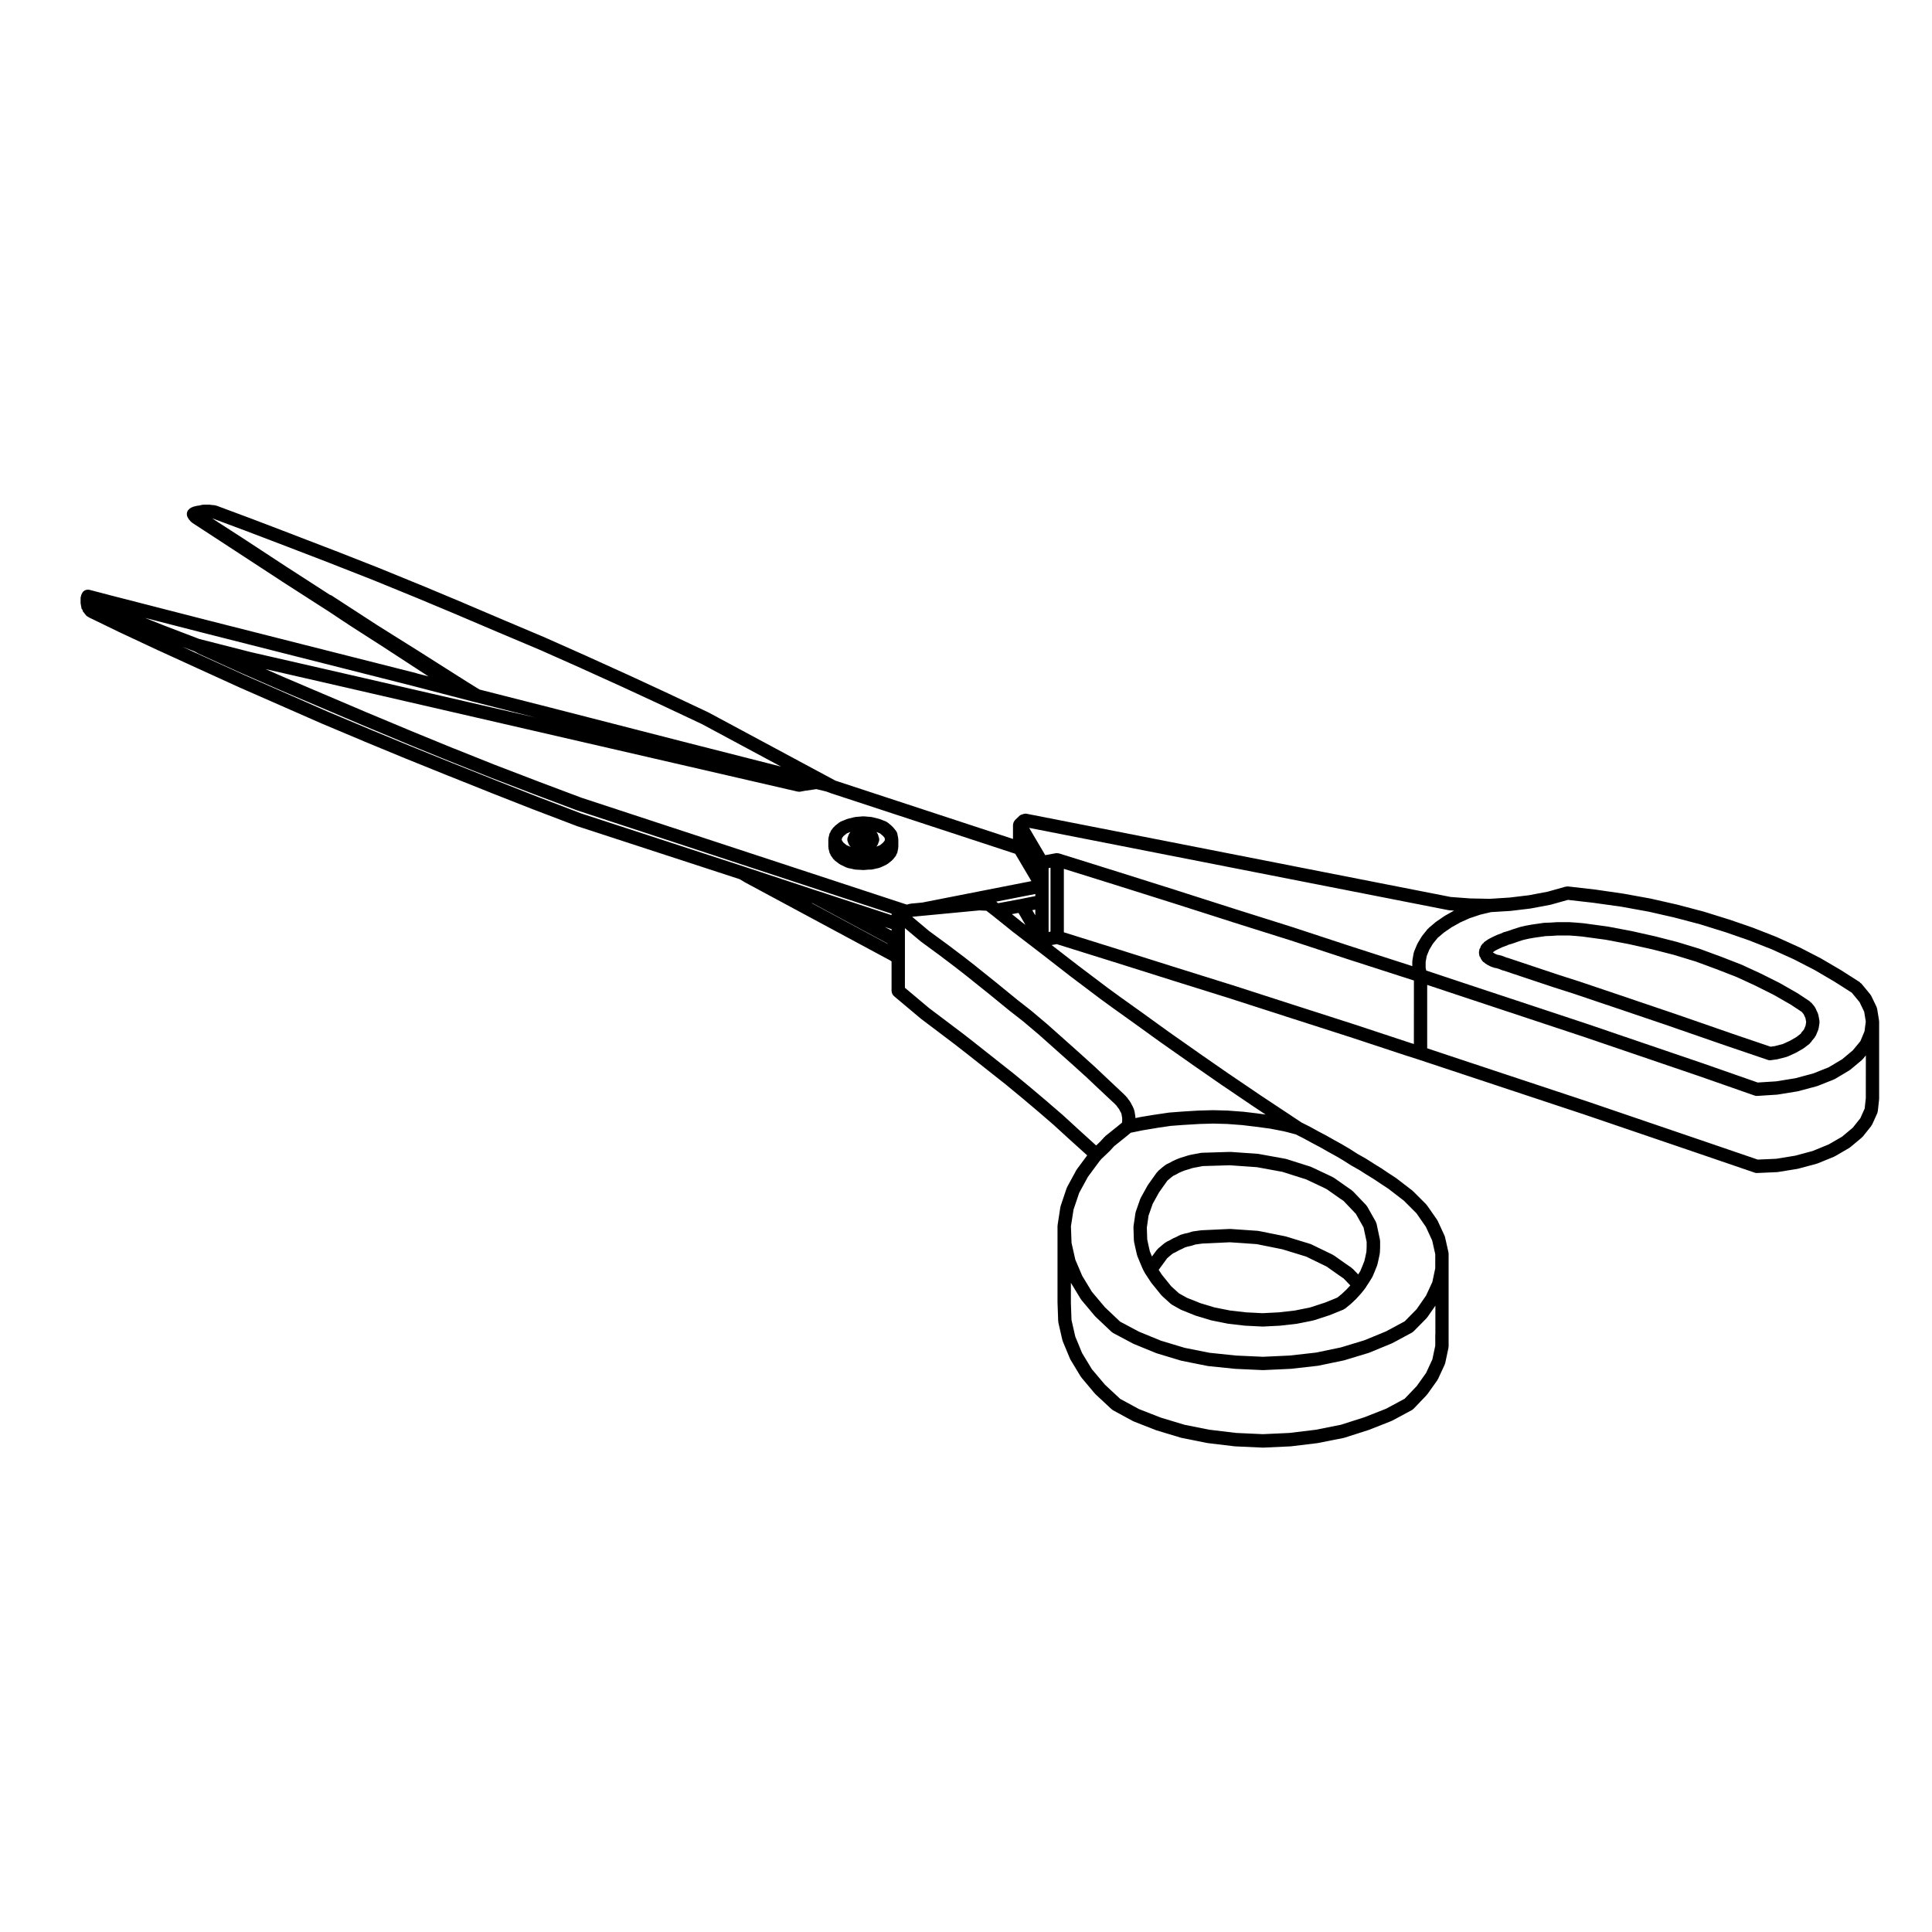 <?xml version="1.0" encoding="UTF-8"?>
<!-- Uploaded to: SVG Repo, www.svgrepo.com, Generator: SVG Repo Mixer Tools -->
<svg fill="#000000" width="800px" height="800px" version="1.1" viewBox="144 144 512 512" xmlns="http://www.w3.org/2000/svg">
 <g>
  <path d="m254.44 322.42-30.207-7.648-24.59-6.238h-0.004l-26.051-6.688s-0.004-0.004-0.012-0.004l-5.84-1.527c-0.105-0.031-0.207-0.012-0.312-0.02-0.121-0.012-0.238-0.035-0.352-0.02-0.09 0.012-0.168 0.051-0.25 0.07-0.137 0.039-0.273 0.07-0.395 0.137-0.07 0.039-0.121 0.105-0.188 0.152-0.117 0.086-0.23 0.168-0.324 0.281-0.059 0.082-0.09 0.176-0.141 0.27-0.055 0.105-0.125 0.191-0.168 0.309l-0.059 0.195c-0.012 0.02-0.016 0.039-0.02 0.059-0.039 0.098-0.055 0.195-0.082 0.297-0.004 0.02-0.012 0.035-0.016 0.055-0.016 0.074-0.051 0.141-0.059 0.211v0.105c0 0.023-0.012 0.039-0.012 0.066v1.367c0 0.156 0.051 0.297 0.09 0.441 0.004 0.066-0.016 0.133 0 0.195 0.004 0.039 0.047 0.055 0.055 0.09 0 0.066-0.016 0.125-0.004 0.188 0.004 0.047 0.051 0.07 0.066 0.105 0 0.082-0.02 0.156-0.004 0.238 0.039 0.23 0.211 0.383 0.328 0.57 0.02 0.102 0.02 0.203 0.055 0.297 0.082 0.191 0.242 0.309 0.371 0.453 0.074 0.121 0.133 0.25 0.23 0.352 0.02 0.02 0.051 0.012 0.07 0.031 0.039 0.066 0.059 0.137 0.105 0.195 0.188 0.227 0.418 0.383 0.676 0.492 0.031 0.02 0.051 0.051 0.082 0.07 0.016 0.012 0.031 0.004 0.047 0.016 0.023 0.016 0.047 0.039 0.074 0.055l7.699 3.734c0.012 0.004 0.02 0.02 0.035 0.023l10.656 4.988c0.012 0.004 0.02 0 0.023 0.004l10.641 4.867h0.004l10.828 4.934h0.012c0 0.004 0.004 0.012 0.012 0.012l10.871 4.769h0.004l10.941 4.812c0.004 0 0.012 0 0.016 0.004 0.004 0 0.004 0.004 0.012 0.004l11.039 4.641c0.004 0.004 0.012 0.012 0.02 0.016l11.113 4.594c0.012 0.004 0.02 0 0.023 0.004l11.203 4.527h0.012l11.203 4.473c0.012 0.004 0.016 0.012 0.023 0.016l11.395 4.481c0.012 0.004 0.02 0 0.031 0.004l11.438 4.363c0.016 0.004 0.031 0.004 0.047 0.012 0.016 0.004 0.02 0.016 0.035 0.02l43.074 14.051 1.465 0.867c0.012 0.004 0.02 0 0.031 0.012 0.012 0.004 0.016 0.016 0.023 0.02l38.441 20.672 0.301 0.25v7.805c0 0.039 0.02 0.07 0.02 0.105 0 0.047 0.016 0.074 0.02 0.117 0.055 0.434 0.25 0.812 0.562 1.09 0.012 0.012 0.004 0.031 0.02 0.039l7.082 5.945c0.012 0.012 0.031 0.004 0.047 0.02 0.012 0.012 0.012 0.031 0.023 0.039l4.648 3.512 4.621 3.492c0.004 0 0 0.004 0.004 0.012l2.832 2.207h0.004l10.496 8.297v0.004l4.301 3.551 4.281 3.613c0.004 0.004 0.004 0.012 0.012 0.012l4.152 3.582v0.012l4.086 3.738s0.004 0 0.012 0.004v0.004l4.086 3.688 0.535 0.484-2.762 3.727c-0.016 0.02 0 0.047-0.02 0.066-0.031 0.055-0.086 0.086-0.109 0.141l-2.434 4.481c-0.031 0.055-0.031 0.105-0.051 0.16-0.02 0.047-0.059 0.074-0.07 0.121l-1.582 4.707c-0.02 0.051-0.012 0.102-0.02 0.141-0.016 0.051-0.051 0.09-0.055 0.141l-0.734 4.762c-0.004 0.051 0.012 0.09 0.004 0.137 0 0.051-0.031 0.09-0.031 0.137v20.398c0 0.016 0.012 0.023 0.012 0.039 0 0.012-0.004 0.02-0.004 0.031l0.172 4.75c0 0.031 0.031 0.051 0.035 0.082 0.004 0.09-0.016 0.168 0.004 0.258l1.074 4.707c0.012 0.035 0.051 0.051 0.059 0.086 0.016 0.066 0.012 0.125 0.035 0.191l1.93 4.656c0.016 0.031 0.047 0.047 0.066 0.074 0.023 0.055 0.023 0.109 0.059 0.16l2.715 4.488c0.035 0.055 0.098 0.074 0.125 0.121 0.02 0.023 0.012 0.066 0.031 0.098l3.57 4.254c0.035 0.039 0.086 0.055 0.117 0.09 0.02 0.02 0.012 0.051 0.031 0.07l4.309 4.016c0.031 0.023 0.066 0.012 0.09 0.035 0.09 0.082 0.168 0.172 0.277 0.23l5.324 2.891c0.031 0.016 0.07 0.012 0.102 0.023 0.039 0.016 0.059 0.051 0.102 0.066l5.953 2.332c0.035 0.012 0.066 0.012 0.102 0.02 0.012 0 0.023 0.016 0.039 0.02l6.402 1.93c0.035 0.012 0.07 0.004 0.102 0.016 0.023 0.004 0.039 0.02 0.066 0.023l6.801 1.359c0.035 0.004 0.07 0.004 0.105 0.012 0.012 0 0.02 0.012 0.031 0.012l7.144 0.855c0.035 0.004 0.07 0.004 0.105 0.004 0.004 0 0.012 0.004 0.02 0.004l7.25 0.332h0.082 0.012 0.082l7.199-0.332c0.004 0 0.016-0.004 0.02-0.004 0.035 0 0.07 0 0.105-0.004l7.082-0.855c0.016 0 0.023-0.012 0.035-0.012 0.035-0.004 0.07-0.004 0.105-0.012l6.801-1.359c0.031-0.004 0.051-0.023 0.082-0.035 0.039-0.004 0.074-0.004 0.109-0.016l6.402-2.047c0.02-0.004 0.031-0.02 0.051-0.031 0.02-0.004 0.047 0 0.066-0.012l5.894-2.324c0.035-0.012 0.051-0.039 0.086-0.051 0.035-0.02 0.074-0.012 0.105-0.031l5.266-2.832c0.152-0.086 0.266-0.203 0.383-0.316 0.016-0.016 0.047-0.012 0.055-0.023l3.465-3.633c0.02-0.02 0.012-0.055 0.031-0.074 0.039-0.047 0.098-0.066 0.125-0.109l2.664-3.738c0.031-0.039 0.004-0.098 0.031-0.137 0.039-0.059 0.105-0.086 0.133-0.145l1.809-3.906c0.047-0.098 0.047-0.195 0.07-0.297 0.012-0.035 0.051-0.051 0.055-0.09l0.855-4.016c0.012-0.059-0.012-0.117 0-0.176 0.012-0.066 0.039-0.117 0.039-0.188v-24.605c0-0.07-0.035-0.125-0.039-0.195-0.012-0.066 0.012-0.121-0.012-0.188l-0.906-4.027c-0.012-0.066-0.055-0.105-0.074-0.168-0.02-0.059-0.016-0.117-0.047-0.176l-1.809-3.914c-0.031-0.074-0.09-0.117-0.133-0.188-0.016-0.02 0-0.055-0.016-0.082l-2.676-3.848c-0.031-0.051-0.102-0.047-0.133-0.09-0.039-0.051-0.023-0.109-0.066-0.156l-3.512-3.512c-0.031-0.031-0.082-0.02-0.105-0.047-0.035-0.031-0.031-0.086-0.066-0.109l-4.254-3.273c-0.016-0.012-0.035 0-0.047-0.012-0.031-0.02-0.039-0.051-0.07-0.07l-1.926-1.258c-0.004-0.004-0.016-0.004-0.023-0.012l-1.883-1.27c-0.012-0.012-0.023-0.012-0.035-0.016-0.012-0.004-0.02-0.02-0.031-0.023l-2-1.23c-0.004 0-0.004-0.012-0.004-0.012l-2.047-1.301c-0.016-0.012-0.039-0.012-0.055-0.02-0.016-0.012-0.02-0.02-0.035-0.031l-2.035-1.145h-0.004l-1.953-1.25c-0.004-0.004-0.016-0.004-0.02-0.012-0.012-0.004-0.016-0.016-0.023-0.02l-2.098-1.238c-0.004-0.004-0.016-0.004-0.02-0.012-0.012-0.004-0.016-0.016-0.023-0.02l-2.137-1.18-2.098-1.188c-0.012-0.004-0.02-0.004-0.031-0.012-0.012-0.004-0.02-0.016-0.031-0.02l-2.098-1.102c-0.012-0.004-0.016-0.016-0.023-0.02l-2.156-1.18c-0.016-0.004-0.023-0.004-0.035-0.012-0.012-0.004-0.016-0.016-0.023-0.02l-2.176-1.098-2.449-1.621c-0.004-0.004-0.004-0.012-0.012-0.016l-8.379-5.551-8.266-5.606c-0.004-0.004-0.012 0-0.016-0.004l-8.121-5.633s0-0.012-0.004-0.012l-8.137-5.715s0-0.004-0.004-0.004l-7.93-5.727h-0.012l-4.594-3.285-3.324-2.418-7.785-5.875-7.184-5.551 1.352-0.246 15.168 4.742h0.004l15.645 4.934 15.559 4.863s0.012 0.012 0.016 0.012l15.469 4.988h0.004l15.527 4.988c0.012 0.004 0.023 0 0.035 0.004l15.426 5.094c0.012 0.004 0.02 0 0.031 0.004l2.988 0.957c0.012 0 0.012 0 0.02 0.004l12.43 4.125 15.367 5.098h0.004l15.41 5.109c0.012 0 0.02 0 0.031 0.004l15.262 5.199 15.301 5.215 15.246 5.215c0.188 0.07 0.379 0.102 0.562 0.102h0.082l5.336-0.238c0.012 0 0.02-0.004 0.031-0.012 0.059 0 0.117 0 0.176-0.012l5.211-0.848c0.023-0.004 0.047-0.02 0.07-0.023 0.035-0.012 0.066-0.004 0.105-0.016l4.871-1.309c0.039-0.012 0.059-0.035 0.102-0.047 0.039-0.016 0.082-0.012 0.117-0.023l4.422-1.809c0.051-0.02 0.086-0.059 0.125-0.086 0.023-0.016 0.066-0.004 0.09-0.023l3.797-2.207c0.07-0.039 0.105-0.105 0.168-0.145 0.023-0.02 0.055-0.012 0.074-0.031l3.059-2.551c0.023-0.02 0.02-0.066 0.047-0.09 0.066-0.059 0.141-0.09 0.203-0.156l2.266-2.832c0.039-0.051 0.016-0.109 0.051-0.168 0.055-0.082 0.141-0.117 0.18-0.207l1.359-3.012c0.07-0.145 0.082-0.301 0.105-0.453 0-0.031 0.039-0.051 0.039-0.082l0.336-3.059c0.004-0.035-0.012-0.059-0.004-0.098 0-0.035 0.02-0.07 0.02-0.105v-20.516c0-0.051-0.031-0.09-0.031-0.137-0.004-0.051 0.012-0.102 0.004-0.145l-0.508-3.117c-0.016-0.086-0.066-0.152-0.09-0.23-0.023-0.086-0.023-0.172-0.066-0.25l-1.414-2.941c-0.051-0.105-0.133-0.176-0.203-0.266-0.02-0.031-0.004-0.066-0.031-0.09l-2.383-2.891c-0.066-0.082-0.176-0.07-0.246-0.133-0.082-0.066-0.082-0.176-0.168-0.23l-4.988-3.18c-0.012-0.012-0.023-0.012-0.039-0.016l-0.016-0.016-5.215-3.059c-0.016-0.012-0.023-0.004-0.039-0.016-0.016-0.012-0.023-0.023-0.047-0.035l-5.613-2.891c-0.02-0.012-0.047-0.012-0.066-0.02-0.004 0-0.012-0.004-0.016-0.012l-5.891-2.664c-0.012-0.004-0.02-0.004-0.031-0.012-0.02-0.004-0.031-0.02-0.051-0.031l-6.191-2.43c-0.012-0.004-0.02 0-0.031-0.004-0.016-0.004-0.023-0.02-0.039-0.023l-6.402-2.211c-0.016-0.004-0.031 0-0.047-0.004 0 0-0.004-0.004-0.012-0.004l-6.574-2.047c-0.012-0.004-0.023 0-0.039-0.004-0.012-0.004-0.02-0.012-0.031-0.016l-6.867-1.809h-0.016c-0.016-0.004-0.023-0.016-0.047-0.02l-6.969-1.582h-0.031c-0.016-0.004-0.031-0.016-0.047-0.02l-7.203-1.309h-0.039c-0.012 0-0.02-0.012-0.031-0.012l-7.227-1.047h-0.012c-0.016 0-0.02-0.012-0.035-0.012l-7.371-0.848c-0.133-0.016-0.258 0.02-0.383 0.031-0.102 0.012-0.191-0.004-0.293 0.02l-4.75 1.336-4.996 0.945-5.117 0.613-5.254 0.332-5.176-0.105h-0.004l-5.152-0.383-112.59-22.094c-0.055-0.012-0.105 0.039-0.156 0.035-0.242-0.031-0.449 0.066-0.684 0.141-0.195 0.066-0.395 0.086-0.555 0.211-0.051 0.039-0.117 0.02-0.16 0.066l-1.305 1.25c-0.004 0.004-0.004 0.016-0.012 0.02-0.035 0.035-0.055 0.082-0.086 0.117-0.082 0.09-0.137 0.18-0.195 0.281-0.055 0.102-0.105 0.191-0.137 0.301-0.039 0.117-0.059 0.23-0.074 0.348-0.004 0.051-0.023 0.098-0.023 0.141-0.004 0.016-0.012 0.023-0.012 0.039 0 0.012-0.012 0.02-0.012 0.031v3.738l-47.055-15.453-33.727-18.121c-0.016-0.012-0.035-0.012-0.051-0.016-0.012-0.004-0.02-0.02-0.031-0.023l-10.59-4.984c-0.004-0.004-0.012-0.012-0.02-0.016l-10.766-4.988c-0.004-0.004-0.016 0-0.023-0.004l-10.75-4.875c-0.004 0-0.012-0.012-0.016-0.012l-10.82-4.812c-0.012-0.004-0.016-0.016-0.023-0.02l-10.984-4.641-0.004-0.004-11.043-4.699c-0.012-0.004-0.016-0.012-0.02-0.016l-11.105-4.644c-0.012-0.004-0.02 0-0.031-0.004l-11.211-4.578h-0.012c-0.004-0.004-0.004-0.012-0.012-0.012l-11.281-4.43c-0.004 0-0.012 0-0.02-0.004l-11.301-4.344c-0.012-0.004-0.02-0.016-0.031-0.02l-11.445-4.367c-0.012-0.004-0.016 0-0.023-0.004l-8.488-3.164c-0.031-0.012-0.066-0.004-0.102-0.016-0.031-0.012-0.055-0.035-0.09-0.047l-0.457-0.117c-0.074-0.02-0.145 0-0.223-0.012-0.07-0.012-0.133-0.039-0.203-0.039h-0.289l-0.242-0.051c-0.074-0.02-0.145-0.004-0.215-0.016-0.082-0.012-0.145-0.047-0.227-0.047h-1.531c-0.082 0-0.145 0.035-0.227 0.047-0.059 0.012-0.117-0.012-0.176 0.004l-0.504 0.117h-0.023l-0.309 0.082-0.414 0.039c-0.047 0.004-0.086 0.031-0.133 0.039-0.051 0.012-0.102-0.004-0.145 0.012l-0.449 0.117c-0.012 0-0.016 0.012-0.023 0.012l-0.406 0.102c-0.105 0.031-0.195 0.098-0.293 0.137-0.086 0.039-0.18 0.055-0.262 0.105l-0.336 0.227v0.004c-0.102 0.066-0.172 0.168-0.258 0.258-0.059 0.066-0.133 0.105-0.188 0.172-0.004 0.004 0 0.016-0.004 0.02-0.012 0.02-0.035 0.031-0.047 0.051-0.121 0.188-0.195 0.395-0.242 0.598 0 0.012-0.004 0.02-0.012 0.031-0.035 0.18-0.023 0.367 0 0.555 0 0.031-0.004 0.055 0 0.086 0.039 0.23 0.121 0.457 0.258 0.66v0.012l0.004 0.012 0.332 0.504c0.047 0.07 0.121 0.098 0.172 0.156 0.031 0.035 0.016 0.086 0.051 0.117l0.336 0.332c0.02 0.023 0.059 0.016 0.082 0.035 0.07 0.066 0.121 0.145 0.207 0.203l4.352 2.828c0.004 0.004 0.004 0.012 0.012 0.012l19.32 12.621 0.082 0.055h0.004l0.023 0.02h0.004c0 0.004 0 0.012 0.004 0.012l6.715 4.309 0.098 0.07c0.004 0.004 0.012 0 0.016 0.004l0.035 0.023s0 0.012 0.004 0.012l5.324 3.406h0.004l2.918 1.941 0.012 0.012h0.004l0.102 0.07c0.004 0 0.004 0.012 0.012 0.012l3.113 2.047h0.004c0 0.004 0.004 0.012 0.004 0.012l7.598 4.871h0.012l7.457 4.863 0.023 0.016c0.016 0.012 0.023 0.02 0.039 0.023l5.273 3.438-3.141-0.816c0.023-0.035 0.02-0.035 0.012-0.035zm124.77 71.703-20.199-10.855 0.383 0.125 19.816 10.656zm1.07-3.508-1.785-0.957 1.785 0.586zm0-4.422v0.332l-19.625-6.434c-0.012-0.004-0.023 0-0.035-0.004l-18.66-6.176h-0.012l-0.676-0.227-43.203-14.098-11.41-4.352h-0.016l-11.336-4.457c-0.004 0-0.012-0.012-0.016-0.012l-11.227-4.481c-0.012-0.004-0.02 0-0.035-0.004l-11.18-4.519c-0.004 0-0.012 0-0.016-0.004l-11.059-4.57c-0.004 0-0.012-0.012-0.016-0.012l-11.02-4.629c0-0.004 0-0.004-0.004-0.004l-10.941-4.812h-0.004l-10.863-4.766-10.812-4.922c0-0.004 0-0.004-0.004-0.004l-5.742-2.625 3.16 1.211 0.996 0.551c0.016 0.012 0.039 0.004 0.055 0.016 0.023 0.012 0.035 0.035 0.059 0.047l10.828 4.934c0.004 0 0.012 0 0.016 0.004 0.004 0 0.004 0.004 0.012 0.004l10.879 4.75h0.004c0.004 0.004 0.004 0.012 0.012 0.012l10.934 4.656h0.004l11.047 4.707c0.004 0.004 0.016 0 0.02 0.004l11.094 4.637c0.004 0.004 0.012 0.012 0.02 0.016l11.219 4.594c0.012 0.004 0.02 0 0.031 0.004l11.211 4.473h0.012c0.004 0.004 0.004 0.012 0.012 0.012l11.387 4.363c0.004 0.004 0.012 0.012 0.02 0.016l11.445 4.301c0.016 0.004 0.035 0.004 0.051 0.012 0.004 0 0.012 0.012 0.02 0.012l83.359 27.387c0.02 0.008 0.008 0.027 0.008 0.059zm49.602 57.188-4.074-3.738c-0.012-0.004-0.02 0-0.031-0.012-0.004-0.012 0-0.02-0.012-0.031l-4.203-3.621c-0.004-0.012-0.004-0.016-0.012-0.02l-4.301-3.633h-0.012v-0.012l-4.309-3.562c-0.012-0.004-0.016 0-0.02-0.004s-0.004-0.02-0.012-0.023l-10.539-8.332h-0.004c0-0.004 0-0.012-0.004-0.012l-2.832-2.207c0-0.004-0.012 0-0.012-0.004-0.004-0.004-0.004-0.012-0.012-0.016l-4.648-3.512-4.641-3.5-6.394-5.367 0.004-7.793v-8.008l4.188 3.516c0.02 0.016 0.047 0.012 0.066 0.023 0.016 0.012 0.012 0.035 0.023 0.047l4.648 3.406h0.004l4.59 3.473c0.004 0 0 0.004 0.004 0.012l2.816 2.191v0.004l5.996 4.801 5.492 4.488c0.012 0.004 0.02 0.004 0.031 0.012 0 0 0 0.012 0.004 0.012l3.344 2.609h0.004l4.207 3.551h0.004l4.191 3.738 4.086 3.633h0.004l4.07 3.68h0.012l3.926 3.707 3.914 3.672 0.414 0.422 0.371 0.52c0.012 0.016 0.031 0.02 0.039 0.035 0.012 0.012 0.004 0.023 0.012 0.035l0.297 0.367 0.246 0.508c0.012 0.012 0.02 0.016 0.031 0.031 0.012 0.016 0.004 0.035 0.016 0.051l0.223 0.395 0.117 0.324 0.09 0.527v0.012 0.012l0.09 0.457v0.965l-0.051 0.309-1.773 1.449c0 0.004-0.012 0-0.012 0.004l-2.621 2.098c-0.039 0.035-0.031 0.098-0.07 0.133-0.035 0.031-0.09 0.02-0.117 0.055l-1.223 1.328-1.027 0.977-0.539-0.488zm94.477 54.301v2.941l-0.766 3.637-1.664 3.586-2.488 3.488-3.188 3.344-4.922 2.648-5.75 2.262-6.258 1.996-6.555 1.309h-0.012l-7.031 0.852-7.043 0.324-7.094-0.324-7.082-0.852h-0.012l-6.566-1.309-6.297-1.898-5.789-2.266-4.984-2.707-4.047-3.773-3.465-4.109-2.578-4.254-1.805-4.367-1.004-4.398-0.16-4.523v-5.332l2.621 4.324c0.035 0.055 0.098 0.074 0.125 0.121 0.02 0.023 0.012 0.066 0.031 0.098l3.57 4.254c0.035 0.035 0.082 0.051 0.105 0.086 0.02 0.016 0.016 0.047 0.031 0.066l4.309 4.074c0.031 0.023 0.07 0.016 0.102 0.039 0.098 0.082 0.172 0.176 0.289 0.238l5.324 2.832c0.023 0.012 0.051 0.004 0.07 0.02 0.039 0.016 0.059 0.047 0.102 0.059l5.953 2.438c0.031 0.016 0.07 0.012 0.102 0.02 0.02 0.004 0.035 0.023 0.059 0.031l6.402 1.93c0.035 0.016 0.07 0.012 0.105 0.02 0.02 0 0.035 0.016 0.055 0.02l6.801 1.359c0.035 0.012 0.074 0.004 0.105 0.012 0.02 0.004 0.039 0.02 0.059 0.02l7.141 0.734c0.023 0.004 0.055 0.004 0.082 0.004 0.004 0 0.016 0.004 0.023 0.004l7.25 0.332h0.082 0.012 0.082l7.199-0.332c0.004 0 0.016-0.004 0.02-0.004 0.035 0 0.066 0 0.098-0.004l7.082-0.797c0.012 0 0.02-0.012 0.031-0.012 0.039-0.004 0.09 0 0.133-0.012l6.801-1.414c0.023-0.004 0.039-0.02 0.066-0.031 0.031-0.004 0.059 0 0.09-0.012l6.402-1.941c0.031-0.012 0.051-0.031 0.082-0.039 0.023-0.016 0.055-0.012 0.082-0.02l5.906-2.43c0.023-0.012 0.039-0.035 0.066-0.047 0.035-0.016 0.066-0.012 0.102-0.023l5.266-2.832c0.141-0.082 0.246-0.191 0.359-0.301 0.02-0.016 0.047-0.004 0.059-0.023l3.465-3.512c0.023-0.031 0.016-0.074 0.039-0.105 0.047-0.055 0.105-0.074 0.145-0.133l2.117-3.047-0.004 7.664zm-40.262-53.902s0.004 0.004 0.012 0.004l0.941 0.223 2.352 0.625 2.047 1.031 2.156 1.18h0.016c0.004 0.012 0.012 0.016 0.02 0.02l2.125 1.117 2.055 1.168c0.016 0.004 0.02 0.02 0.031 0.023l2.156 1.188h0.012l2.035 1.203 2.004 1.285c0.012 0.012 0.031 0.004 0.047 0.016s0.023 0.023 0.047 0.035l2.035 1.145h0.004l1.945 1.238h0.012c0.004 0.004 0.012 0.016 0.02 0.02l1.996 1.23 1.906 1.281c0.004 0.004 0.012 0 0.016 0.004 0 0 0 0.004 0.004 0.004l1.848 1.211 4.117 3.176 3.316 3.316 2.5 3.606 1.672 3.617 0.816 3.637-0.004 3.723-0.766 3.637-1.672 3.606-2.5 3.602-3.152 3.211-4.941 2.66-5.727 2.359-6.246 1.895-6.613 1.375-6.973 0.781-7.074 0.328-7.16-0.328-7.023-0.734-6.57-1.312-6.293-1.895-5.777-2.371-5.019-2.664-4.031-3.812-3.465-4.121-2.57-4.242-1.82-4.281-0.996-4.438-0.16-4.367 0.691-4.445 1.492-4.418 2.309-4.242 3.09-4.18c0.004-0.004 0.004-0.004 0.012-0.004l0.434-0.527 2.141-2.035c0.016-0.016 0.012-0.039 0.023-0.055 0.016-0.016 0.039-0.012 0.059-0.023l1.219-1.328 2.5-2.004c0.004 0 0.004-0.004 0.004-0.004 0.004-0.004 0.012-0.004 0.016-0.004l1.863-1.535 3.144-0.648h0.012l3.664-0.609c0.012 0 0.016-0.004 0.02-0.012l3.75-0.551 3.543-0.266h0.105l3.91-0.238h0.004l3.742-0.105 3.719 0.105h0.012l3.859 0.289 3.672 0.438c0.004 0 0.004 0.004 0.016 0.004l3.75 0.5zm-56.371-41.008s0.012 0 0.012 0.004c0 0 0 0.004 0.004 0.004l7.824 5.906c0.004 0.004 0.012 0 0.016 0.004 0.004 0.004 0.004 0.012 0.012 0.016l3.34 2.43h0.004c0.004 0.004 0.004 0.012 0.012 0.012l4.594 3.285c0 0.004 0.012 0 0.012 0.004l7.918 5.715c0 0.004 0.012 0 0.012 0.004 0 0 0 0.004 0.004 0.004l8.156 5.727c0.004 0 0.004 0.012 0.004 0.012l8.168 5.668c0.012 0 0.012 0 0.016 0.004 0.004 0 0.004 0.004 0.004 0.004l8.273 5.606c0.004 0 0.004 0 0.012 0.004 0.004 0 0.004 0.004 0.004 0.004l3.269 2.172-2.109-0.281c-0.012 0-0.02-0.012-0.031-0.012l-3.797-0.453c-0.02-0.004-0.039 0.004-0.059 0.004-0.012 0-0.012-0.004-0.02-0.004l-3.859-0.289c-0.012 0-0.016 0.004-0.023 0-0.016 0-0.035-0.012-0.055-0.012l-3.859-0.105c-0.012 0-0.02 0.016-0.039 0.016s-0.039-0.016-0.059-0.016l-3.859 0.105c-0.004 0-0.012 0.004-0.02 0.004-0.012 0-0.02-0.004-0.031-0.004l-3.91 0.238h-0.012-0.02l-3.793 0.289c-0.031 0-0.051 0.02-0.082 0.02-0.016 0.004-0.031-0.004-0.051 0l-3.797 0.559c-0.012 0-0.012 0.004-0.016 0.004-0.004 0-0.012-0.004-0.016-0.004l-3.738 0.621c-0.02 0.004-0.035 0.016-0.055 0.02h-0.016l-1.168 0.242v-0.223c0-0.059-0.023-0.105-0.031-0.16-0.004-0.051 0.012-0.102 0-0.152l-0.105-0.613-0.105-0.664c-0.012-0.059-0.051-0.102-0.059-0.152-0.02-0.055-0.012-0.105-0.031-0.16l-0.227-0.621c-0.012-0.023-0.039-0.031-0.051-0.055-0.031-0.07-0.031-0.137-0.066-0.203l-0.289-0.516-0.004-0.004-0.289-0.586c-0.047-0.09-0.117-0.145-0.176-0.227-0.016-0.023 0-0.059-0.02-0.09l-0.352-0.449v-0.004l-0.453-0.621c-0.039-0.059-0.105-0.098-0.156-0.145-0.02-0.02-0.012-0.051-0.031-0.07l-0.559-0.57c-0.012-0.012-0.02-0.004-0.031-0.012-0.012-0.012-0.004-0.02-0.012-0.031l-3.914-3.68-3.965-3.738c-0.012-0.004-0.02 0-0.023-0.012-0.004 0-0.004-0.004-0.004-0.012l-4.086-3.688c-0.004-0.004-0.004-0.012-0.012-0.012l-4.074-3.633-4.203-3.738c-0.004-0.004-0.02 0-0.023-0.012-0.004-0.004-0.004-0.016-0.012-0.02l-4.301-3.633c-0.012-0.012-0.031-0.004-0.039-0.012-0.012-0.012-0.004-0.023-0.016-0.031l-3.344-2.609h-0.004l-5.461-4.457h-0.004c-0.004-0.004-0.004-0.012-0.004-0.012l-6.004-4.812h-0.004c-0.004-0.004-0.004-0.016-0.012-0.02l-2.832-2.207c0-0.004-0.012 0-0.012-0.004-0.004-0.004-0.004-0.012-0.012-0.016l-4.648-3.512c-0.004-0.004-0.012 0-0.02-0.004v-0.004l-4.648-3.406-4.422-3.719 0.125-0.035 2.906-0.273h0.012l14.758-1.402 1.844 0.09 1.551 1.199c0.004 0.004 0.012 0.004 0.016 0.012l0.031 0.023 5.41 4.348c0.012 0.004 0.016 0 0.02 0.004 0.012 0.004 0.012 0.02 0.016 0.023l7.586 5.82c0.004 0 0.004 0.004 0.004 0.004zm-13.27-20.523c-0.004 0-0.016 0.012-0.023 0.012l-5.906 1.094-0.527-0.406 10.375-2.031v0.551zm3.91 2.801v1.527l-0.797-1.367zm-2.609 4.055-1.148-0.875v-0.012l-2.438-1.961 1.742-0.324zm6.137 1.879v-16.93l0.504-0.09v16.922zm96.797 29.691-0.699-0.227h-0.023l-15.434-5.098c-0.012 0-0.016 0-0.02-0.004l-15.516-4.984h-0.004l-15.461-4.988c-0.004 0-0.012-0.012-0.02-0.012l-15.582-4.871h-0.004l-15.645-4.934-14.348-4.488v-16.816l13.285 4.144c0 0.004 0 0.004 0.004 0.004l15.633 4.926c0.004 0.004 0.012 0.004 0.012 0.004l15.562 4.969c0.016 0.004 0.02 0.016 0.035 0.02l15.469 4.871h0.012l15.496 5.098c0.012 0 0.012 0 0.02 0.004l15.461 4.984h0.012l1.77 0.57-0.012 16.828zm119.76 14.453-0.297 2.672-1.152 2.559-2.012 2.516-2.828 2.359-3.543 2.051-4.242 1.738-4.629 1.246-5.062 0.82-4.863 0.215-14.949-5.113h-0.004l-15.305-5.215-15.301-5.215c-0.004 0-0.016 0-0.02-0.004l-15.402-5.106h-0.004l-15.367-5.098-11.25-3.742v-16.801l10.148 3.371 15.367 5.098h0.004l15.41 5.109c0.012 0 0.02 0 0.031 0.004l15.262 5.199 15.301 5.215c0.012 0 0.02 0 0.031 0.004l15.203 5.32c0.195 0.07 0.387 0.102 0.578 0.102h0.117l5.332-0.344c0.016 0 0.023-0.012 0.039-0.012 0.047-0.004 0.09 0 0.133-0.012l5.211-0.848c0.023-0.004 0.047-0.02 0.07-0.023 0.035-0.012 0.066-0.004 0.105-0.016l4.871-1.309c0.031-0.012 0.051-0.031 0.082-0.039 0.039-0.012 0.082-0.004 0.117-0.02l4.422-1.754c0.059-0.023 0.102-0.07 0.152-0.102 0.035-0.02 0.07-0.012 0.102-0.031l3.805-2.262c0.066-0.039 0.102-0.102 0.152-0.141 0.023-0.016 0.051-0.012 0.07-0.023l3.059-2.551c0.023-0.02 0.02-0.066 0.047-0.09 0.055-0.051 0.125-0.082 0.18-0.137l0.848-1.023-0.012 11.43zm-105-47.785 2.828-0.945 2.828-0.672 5.203-0.324c0.012 0 0.02-0.004 0.023-0.004 0.023-0.004 0.055 0 0.074-0.004l5.215-0.629c0.02 0 0.031-0.012 0.039-0.012 0.031-0.004 0.055-0.004 0.082-0.012l5.109-0.961c0.012 0 0.02-0.016 0.039-0.016 0.035-0.012 0.07-0.004 0.105-0.016l4.523-1.27 6.977 0.797c0.004 0.004 0.012 0.012 0.02 0.012l7.184 1.004 7.199 1.309h0.016l6.805 1.551c0.004 0 0.004 0.004 0.016 0.004l6.793 1.789 6.574 2.047h0.012l6.34 2.195h0.004l6.016 2.367c0.004 0 0.012 0.004 0.012 0.004l5.871 2.656 5.559 2.863 5.133 3.012h0.012l4.684 2.988 2.066 2.508 1.219 2.535 0.422 2.609-0.336 2.574-1.102 2.641-2 2.41-2.832 2.367-3.586 2.137-4.121 1.633-4.699 1.258-5.062 0.82-4.898 0.312-14.902-5.211c-0.004-0.004-0.016 0-0.023-0.004l-15.297-5.211-15.301-5.215c-0.004 0-0.016 0-0.02-0.004l-15.402-5.106h-0.004l-15.395-5.098-11.504-3.824-0.156-0.75v-1.531l0.293-1.602 0.676-1.633 0.922-1.551 1.305-1.605 1.637-1.391 2.109-1.445 2.242-1.25zm-5.633-2.148c0.051 0.012 0.102 0.012 0.141 0.012 0.023 0.004 0.039 0.02 0.066 0.02l1.32 0.102h-0.004l-2.43 1.359c-0.039 0.02-0.059 0.059-0.098 0.082-0.016 0.012-0.035 0-0.047 0.012l-2.156 1.477c-0.031 0.02-0.031 0.059-0.055 0.082-0.023 0.02-0.066 0.004-0.098 0.031l-1.875 1.594c-0.047 0.039-0.035 0.105-0.074 0.141-0.047 0.047-0.117 0.035-0.156 0.086l-1.465 1.82c-0.02 0.02-0.012 0.051-0.02 0.07-0.039 0.051-0.102 0.086-0.125 0.137l-1.078 1.809c-0.023 0.039-0.023 0.09-0.047 0.133-0.02 0.039-0.055 0.066-0.07 0.105l-0.797 1.918c-0.02 0.059-0.016 0.121-0.035 0.18-0.016 0.066-0.055 0.109-0.07 0.18l-0.344 1.93c-0.012 0.055 0.012 0.105 0.004 0.16-0.004 0.055-0.031 0.102-0.031 0.152v1.25l-0.297-0.098c0-0.004 0-0.004-0.004-0.004l-15.473-4.988c-0.012-0.004-0.02 0-0.031-0.004l-15.492-5.094h-0.004c-0.012 0-0.012-0.012-0.02-0.012l-15.445-4.867c-0.004 0-0.004-0.004-0.012-0.004l-15.559-4.969c-0.012-0.004-0.02-0.016-0.035-0.02l-15.645-4.934h-0.004l-15.578-4.871c-0.016-0.004-0.031 0-0.047-0.004-0.109-0.031-0.227-0.035-0.344-0.047-0.051-0.004-0.09-0.031-0.137-0.031-0.031 0-0.055 0.016-0.086 0.016-0.047 0.004-0.09 0-0.125 0.004-0.035 0.004-0.07-0.004-0.105 0l-2.828 0.52-4.266-7.231zm-172.02-31.367h0.004c0.105 0 0.215-0.012 0.324-0.031l1.328-0.258c0.082 0 0.168 0 0.25-0.02l2.664-0.395 0.109 0.031 2.465 0.598 1.152 0.422c0.012 0.004 0.016 0 0.023 0.004 0.012 0.004 0.016 0.012 0.023 0.016l48.91 16.062 4.281 7.25-28.926 5.68-3.012 0.281c-0.051 0.004-0.09 0.035-0.137 0.039-0.051 0.012-0.098-0.004-0.145 0.012l-0.797 0.211-86.203-28.32c-0.004 0-0.004-0.004-0.012-0.004l-11.422-4.293c-0.004 0-0.012-0.012-0.016-0.012l-11.395-4.367h-0.004l-11.195-4.469h-0.016l-11.164-4.574c-0.004 0-0.012-0.012-0.016-0.012l-11.113-4.644c-0.004 0-0.016 0-0.02-0.004l-11.02-4.691h-0.004l-10.938-4.656h-0.012l-5.438-2.379 22.27 5.106 79.234 18.25 39.559 9.125c0.141 0.023 0.27 0.043 0.402 0.043zm-100.1-36.797-0.016-0.016-7.316-4.586-4.672-2.934c-0.004 0-0.004-0.004-0.012-0.012l-11.703-7.598-0.074-0.051c-0.141-0.098-0.301-0.133-0.453-0.18l-11.574-7.473h-0.004l-11.754-7.703-0.039-0.031-0.039-0.016s-0.004-0.012-0.012-0.012l-5.441-3.512h-0.016l-2.316-1.516h0.004l0.156 0.039 8.418 3.141c0.004 0 0.016 0 0.02 0.004l11.402 4.348s0.004 0.004 0.004 0.004l11.309 4.348c0.004 0 0.012 0.012 0.016 0.012l11.281 4.43 11.199 4.574c0.004 0 0.012 0 0.016 0.004l11.047 4.621c0.004 0 0.012 0.012 0.016 0.012l11.055 4.707h0.012l10.953 4.629c0.004 0 0.004 0.004 0.012 0.004l10.793 4.797c0.004 0.004 0.012 0.012 0.02 0.016l10.77 4.883c0.004 0 0.012 0 0.016 0.004l10.707 4.961c0.004 0 0.012 0.004 0.016 0.012l10.516 4.949 20.969 11.266-25.695-6.543-35.539-9.125-18.66-4.75-3.352-2.074zm11.355 12.316h0.012l1.723 0.449c0.012 0.004 0.02 0.012 0.031 0.016l1.137 0.289c0.02 0.004 0.039 0.004 0.059 0.004l15.91 4.055-8.914-2.051-39.613-9.125-26.949-6.172-13.652-3.481-9.41-3.598-4.957-1.98 16.332 4.191h0.012l24.598 6.238 30.184 7.644c0.004 0 0.004 0.004 0.012 0.004z"/>
  <path d="m535.98 396.92 0.004 0.035c0.004 0.004 0.004 0.004 0.004 0.012l0.102 0.406c0.051 0.211 0.211 0.336 0.324 0.508 0.039 0.098 0 0.195 0.051 0.281 0.059 0.102 0.156 0.137 0.23 0.223 0.031 0.059 0.004 0.137 0.047 0.191 0.074 0.105 0.188 0.156 0.277 0.246 0.031 0.031 0.02 0.086 0.051 0.117 0.051 0.047 0.117 0.031 0.168 0.07 0.07 0.051 0.125 0.109 0.207 0.152 0.082 0.07 0.145 0.156 0.238 0.211l0.734 0.453c0.059 0.039 0.125 0.023 0.188 0.055 0.07 0.047 0.117 0.105 0.188 0.141 0.02 0.012 0.039 0.004 0.055 0.012 0.023 0.012 0.035 0.031 0.055 0.039l0.57 0.227c0.086 0.035 0.168 0.031 0.258 0.051 0.07 0.031 0.117 0.086 0.188 0.105 0.172 0.055 0.336 0.074 0.508 0.082l0.695 0.195 1.102 0.434c0.082 0.031 0.156 0.023 0.238 0.047l13.156 4.394h0.012c0.004 0.004 0.012 0.012 0.016 0.012l5.336 1.703h0.004l10.055 3.394c0.02 0.004 0.035 0.004 0.051 0.012l15.336 5.195c0.004 0 0.012 0.012 0.016 0.012l15.359 5.324h0.016l10.652 3.621c0.188 0.07 0.371 0.102 0.559 0.102h0.004c0.086 0 0.156-0.012 0.242-0.02l1.648-0.227c0.02 0 0.035-0.016 0.055-0.02 0.051-0.012 0.105-0.004 0.152-0.02l2.383-0.621c0.066-0.02 0.105-0.059 0.16-0.086 0.039-0.016 0.086-0.004 0.121-0.023l2.098-0.953c0.035-0.016 0.055-0.047 0.086-0.066 0.02-0.012 0.047-0.004 0.066-0.016l1.867-1.074c0.055-0.031 0.086-0.082 0.133-0.117 0.02-0.012 0.039-0.004 0.059-0.02l1.477-1.133c0.055-0.047 0.051-0.121 0.102-0.172 0.141-0.137 0.309-0.25 0.402-0.438l0.07-0.137 0.777-0.926c0.051-0.059 0.02-0.133 0.059-0.195 0.07-0.098 0.172-0.145 0.215-0.258l0.621-1.477c0.051-0.105 0.047-0.215 0.07-0.316 0.004-0.039 0.047-0.055 0.051-0.098l0.23-1.465c0.016-0.105-0.012-0.203-0.016-0.301 0-0.102 0.023-0.191 0.012-0.293l-0.289-1.535c-0.012-0.074-0.059-0.133-0.082-0.207-0.02-0.07-0.02-0.145-0.051-0.215l-0.68-1.477c-0.059-0.117-0.145-0.203-0.227-0.301-0.016-0.023 0-0.059-0.02-0.086l-0.797-0.961c-0.059-0.074-0.168-0.059-0.238-0.121-0.07-0.059-0.07-0.168-0.145-0.223l-3.176-2.106c-0.016-0.012-0.023 0-0.039-0.012-0.023-0.012-0.035-0.035-0.059-0.051l-4.648-2.656c-0.012-0.012-0.031-0.004-0.039-0.016-0.02-0.012-0.031-0.023-0.051-0.035l-4.887-2.453c-0.012-0.004-0.023-0.004-0.039-0.012 0 0-0.004-0.012-0.012-0.012l-5.16-2.383c-0.02-0.012-0.039-0.004-0.059-0.016-0.016-0.004-0.023-0.02-0.039-0.023l-5.387-2.098c-0.012-0.004-0.016 0-0.02-0.004-0.012 0-0.012-0.004-0.012-0.004l-5.562-2.047c-0.02-0.012-0.039 0-0.059-0.012-0.012-0.004-0.02-0.016-0.035-0.02l-5.777-1.762c-0.012 0-0.02 0.004-0.031 0-0.016 0-0.031-0.016-0.047-0.02l-5.949-1.527c-0.012-0.004-0.023 0-0.039 0 0-0.004-0.012-0.012-0.016-0.012l-6.125-1.367h-0.035c-0.004 0-0.016-0.012-0.023-0.012l-6.289-1.188c-0.02-0.004-0.039 0.004-0.059 0-0.012 0-0.02-0.012-0.031-0.012l-6.293-0.855c-0.012 0-0.016 0.012-0.023 0.012-0.02-0.004-0.039-0.02-0.059-0.02l-1.926-0.168h-0.02-0.004l-1.594-0.105c-0.016 0-0.031 0.004-0.051 0.004-0.023 0-0.051-0.016-0.074-0.016h-3.285c-0.023 0-0.055 0.016-0.082 0.016-0.016 0-0.031-0.004-0.047-0.004l-1.594 0.105h-0.012l-1.5 0.051c-0.023 0-0.051 0.016-0.074 0.02-0.039 0-0.082-0.016-0.117-0.012l-1.641 0.238-1.594 0.227c-0.012 0-0.02 0.012-0.031 0.012h-0.039l-1.527 0.277c-0.02 0.004-0.031 0.016-0.051 0.02h-0.039l-1.465 0.344c-0.031 0.004-0.051 0.023-0.07 0.031-0.023 0.012-0.051 0-0.07 0.012l-1.414 0.453c-0.004 0-0.012 0.004-0.012 0.004-0.012 0.004-0.02 0-0.031 0.004l-1.477 0.516c-0.012 0-0.012 0.012-0.02 0.012l-1.254 0.363c-0.156 0.047-0.281 0.133-0.414 0.215l-1.059 0.383c-0.02 0.012-0.035 0.023-0.051 0.031-0.031 0.012-0.059 0.012-0.086 0.02l-1.133 0.523c-0.004 0-0.004 0.012-0.016 0.012-0.012 0.004-0.023 0.004-0.039 0.012l-1.105 0.566c-0.07 0.035-0.105 0.09-0.168 0.125-0.023 0.016-0.059 0-0.082 0.02l-1.023 0.73c-0.09 0.066-0.086 0.176-0.156 0.258-0.07 0.07-0.176 0.066-0.238 0.145l-0.453 0.621c-0.086 0.109-0.039 0.25-0.09 0.371-0.121 0.168-0.238 0.352-0.297 0.551-0.039 0.133-0.023 0.262-0.035 0.395-0.016 0.066-0.055 0.117-0.066 0.188 0 0.004-0.004 0.012-0.004 0.02-0.02 0.133 0.016 0.258 0.023 0.383 0.016 0.098-0.004 0.184 0.02 0.281zm4.273-1 0.938-0.473h0.016l1.008-0.469 1.238-0.449c0.09-0.035 0.152-0.102 0.238-0.145l1.129-0.324c0.016-0.004 0.023-0.02 0.047-0.02 0.012-0.012 0.031-0.004 0.039-0.012l1.477-0.516c0.012 0 0.012-0.004 0.016-0.012l1.273-0.402 1.34-0.312 1.535-0.277 1.516-0.215h0.004l1.516-0.215 1.516-0.051c0.012 0 0.016-0.004 0.023-0.004 0.02-0.004 0.031 0 0.051-0.004l1.582-0.105h3.043l1.559 0.105h0.004l1.895 0.168 6.238 0.848h0.02l6.121 1.16 6.125 1.367c0.016 0 0.023 0 0.035 0.004l5.801 1.484 5.769 1.758h0.016l5.402 1.996c0.004 0 0.012 0.004 0.012 0.004l5.387 2.098h0.016l4.984 2.301c0.004 0 0.004 0.012 0.016 0.012l4.871 2.438 4.492 2.57 2.926 1.945 0.488 0.586 0.488 1.059 0.188 1.02-0.156 0.961-0.434 1.031-0.73 0.867c-0.051 0.059-0.023 0.141-0.07 0.207l-1.219 0.941-1.742 0.996-1.84 0.836-2.133 0.555-1.117 0.152-10.238-3.473c-0.004-0.004-0.004-0.012-0.016-0.012l-15.352-5.324h-0.02l-15.41-5.223h-0.004l-10.09-3.406c-0.012-0.004-0.031 0-0.039-0.004l-5.269-1.684c-0.012-0.004-0.016-0.012-0.023-0.016l-13.203-4.41c-0.059-0.02-0.117-0.012-0.176-0.023l-1.047-0.406c-0.023-0.012-0.051-0.004-0.074-0.012-0.023-0.012-0.039-0.031-0.07-0.039l-0.961-0.277c-0.102-0.031-0.191-0.016-0.293-0.031h-0.016l-0.117-0.047-0.484-0.191-0.059-0.031-0.637-0.387z"/>
  <path d="m469.97 449.29c-0.023-0.004-0.047-0.016-0.07-0.02l-7.422 0.227c-0.051 0-0.098 0.031-0.141 0.031-0.047 0.012-0.098-0.012-0.141 0l-2.098 0.402h-0.031l-1.074 0.227c-0.039 0.012-0.07 0.035-0.105 0.051-0.031 0.004-0.059 0-0.09 0.012l-0.957 0.312h-0.004l-0.961 0.289c-0.02 0.012-0.039 0.031-0.066 0.035-0.023 0.012-0.055 0.004-0.082 0.016l-0.852 0.332c-0.016 0.004-0.02 0.02-0.035 0.023-0.012 0.004-0.02 0-0.031 0.004l-0.91 0.402c-0.039 0.02-0.059 0.051-0.102 0.07-0.02 0.012-0.051 0-0.07 0.012l-0.742 0.43-0.762 0.348c-0.098 0.047-0.156 0.121-0.246 0.18-0.031 0.02-0.066 0.004-0.09 0.023l-0.734 0.57c-0.012 0.012-0.012 0.023-0.02 0.035-0.016 0.012-0.035 0.004-0.051 0.016l-1.188 1.023c-0.066 0.055-0.055 0.141-0.105 0.203-0.051 0.059-0.141 0.055-0.188 0.121l-2.383 3.344c-0.012 0.02 0 0.047-0.012 0.059-0.031 0.047-0.07 0.07-0.09 0.105l-1.82 3.285c-0.02 0.039-0.02 0.086-0.039 0.125-0.02 0.051-0.059 0.086-0.082 0.137l-1.188 3.406c-0.02 0.059-0.012 0.117-0.031 0.176-0.012 0.051-0.047 0.098-0.051 0.145l-0.516 3.523c-0.004 0.055 0.016 0.102 0.012 0.152 0 0.055-0.031 0.102-0.023 0.152l0.109 3.457c0 0.031 0.031 0.051 0.035 0.082 0.004 0.082-0.016 0.156 0.004 0.238l0.395 1.82c0 0.004 0.004 0.004 0.004 0.012v0.012l0.395 1.703c0.004 0.031 0.039 0.047 0.047 0.074 0.02 0.07 0.016 0.133 0.039 0.203l0.797 1.93s0.004 0.004 0.012 0.004v0.016l0.621 1.465c0.012 0.02 0.031 0.031 0.039 0.051 0.016 0.031 0.012 0.059 0.031 0.09l0.516 0.973c0.02 0.031 0.055 0.047 0.074 0.074v0.004c0.016 0.016 0 0.039 0.016 0.059l1.527 2.324c0.023 0.031 0.059 0.047 0.086 0.074 0.016 0.02 0.004 0.047 0.02 0.066l2.609 3.231c0.047 0.055 0.105 0.074 0.152 0.117 0.02 0.02 0.016 0.059 0.039 0.082l2.324 2.106c0.031 0.031 0.07 0.016 0.105 0.039 0.074 0.059 0.133 0.137 0.215 0.188l2.324 1.301c0.031 0.016 0.066 0.012 0.098 0.023 0.039 0.02 0.07 0.055 0.105 0.074l3.688 1.477c0.031 0.012 0.055 0.004 0.086 0.02 0.023 0.004 0.039 0.023 0.066 0.031l3.965 1.199c0.039 0.012 0.07 0.004 0.105 0.016 0.023 0.004 0.039 0.02 0.066 0.023l4.254 0.848c0.023 0.012 0.051 0.004 0.082 0.012 0.023 0 0.039 0.02 0.066 0.02l4.418 0.504c0.035 0.004 0.066 0.004 0.098 0.004 0.012 0 0.016 0.004 0.02 0.004l4.535 0.227h0.09 0.09l4.418-0.227c0.012 0 0.016-0.004 0.02-0.004 0.031-0.004 0.059 0 0.098-0.004l4.418-0.504c0.023 0 0.039-0.016 0.066-0.02 0.031-0.004 0.055 0 0.086-0.012l4.203-0.848c0.023-0.004 0.051-0.023 0.074-0.031 0.039-0.012 0.082-0.004 0.117-0.02l4.027-1.309c0.016-0.004 0.023-0.02 0.039-0.023 0.031-0.012 0.055-0.004 0.082-0.016l3.633-1.477c0.133-0.055 0.23-0.145 0.344-0.23 0.031-0.02 0.07-0.012 0.102-0.035l1.477-1.188c0.02-0.02 0.016-0.051 0.035-0.07 0.023-0.02 0.055-0.012 0.074-0.031l1.305-1.25c0.012-0.012 0.004-0.023 0.016-0.035 0.02-0.02 0.047-0.023 0.066-0.047l1.188-1.301c0.012-0.012 0.004-0.031 0.016-0.039 0.02-0.02 0.051-0.031 0.066-0.051l0.891-1.117c0.012-0.004 0.02-0.012 0.023-0.016 0.035-0.035 0.02-0.09 0.051-0.125 0.055-0.066 0.133-0.098 0.176-0.168l0.418-0.691h0.004l0.453-0.68c0.004-0.012 0-0.016 0.004-0.023 0.004-0.004 0.012-0.004 0.02-0.016l0.848-1.359c0.035-0.051 0.039-0.109 0.066-0.168 0.016-0.031 0.055-0.047 0.07-0.082l0.625-1.477c0.004-0.012 0-0.02 0.004-0.031l0.012-0.012 0.336-0.848v-0.004l0.227-0.543c0.031-0.07 0.02-0.141 0.039-0.211 0.012-0.031 0.039-0.047 0.051-0.074l0.332-1.465v-0.02c0-0.004 0.004-0.004 0.004-0.012l0.289-1.367c0.016-0.074-0.004-0.137 0.004-0.211 0-0.031 0.031-0.047 0.031-0.074l0.059-1.535c0-0.012-0.004-0.02-0.004-0.031 0-0.016 0.004-0.023 0.004-0.039v-1.465c0-0.066-0.031-0.117-0.035-0.18-0.004-0.066 0.016-0.125-0.004-0.191l-0.906-4.254c-0.02-0.102-0.082-0.172-0.117-0.262-0.031-0.074-0.031-0.156-0.074-0.23l-2.266-4.027c-0.059-0.105-0.145-0.172-0.223-0.258-0.023-0.031-0.016-0.07-0.035-0.102l-3.57-3.738c-0.051-0.051-0.121-0.035-0.172-0.074-0.055-0.051-0.051-0.133-0.109-0.172l-1.219-0.832v-0.004l-3.457-2.43c-0.031-0.02-0.059 0-0.082-0.02-0.055-0.031-0.09-0.082-0.141-0.105l-0.797-0.402c-0.012-0.004-0.023-0.004-0.035-0.012l-0.012-0.012-4.934-2.324c-0.039-0.016-0.074-0.012-0.105-0.023-0.039-0.02-0.07-0.051-0.109-0.066l-6.457-2.047c-0.039-0.012-0.082 0-0.117-0.012-0.031-0.012-0.059-0.035-0.09-0.039l-7.102-1.285c-0.031-0.004-0.055 0.004-0.086 0-0.039-0.004-0.074-0.031-0.109-0.031l-7.309-0.516c-0.043 0.004-0.074 0.02-0.109 0.023zm30.902 36.402-1.25 1.188-1.234 1.004-3.254 1.32-3.934 1.285-4.055 0.816-4.242 0.48-4.281 0.223-4.398-0.223-4.246-0.484-4.117-0.816-3.805-1.152-3.535-1.414-2.055-1.152-2.074-1.879-2.449-3.031-0.875-1.328 0.07-0.109 2.195-2.996 1.047-0.887c0.004 0 0-0.004 0.004-0.004l0.504-0.383 0.699-0.328c0.02-0.012 0.035-0.031 0.059-0.047 0.016-0.012 0.039-0.004 0.055-0.016l0.719-0.414 0.82-0.363c0.02-0.012 0.031-0.023 0.051-0.035 0.02-0.012 0.039-0.004 0.059-0.016l0.672-0.352 0.777-0.23 0.945-0.211c0.023-0.004 0.039-0.02 0.059-0.023 0.031-0.012 0.059-0.004 0.09-0.016l0.926-0.297 1.812-0.246 7.289-0.336 7.109 0.488 6.812 1.371 6.277 1.926 4.781 2.324 0.699 0.344 3.324 2.352c0.012 0.004 0.016 0 0.02 0.004v0.004l1.113 0.762 1.789 1.855zm-17.027-31.141 6.289 1.996 4.75 2.238s0 0.004 0.004 0.004l0.715 0.363 3.316 2.332h0.012c0.012 0.012 0.012 0.016 0.012 0.02l1.094 0.734 3.285 3.449 2.035 3.606 0.816 3.805v1.281l-0.055 1.316-0.258 1.23-0.293 1.289-0.18 0.434c-0.004 0.004 0 0.012-0.004 0.02l-0.336 0.848c0 0.004 0 0.004-0.004 0.012l-0.555 1.32-0.555 0.887-1.477-1.535c-0.051-0.051-0.121-0.035-0.176-0.074-0.051-0.047-0.039-0.109-0.102-0.152l-1.238-0.855h-0.016l-3.422-2.418c-0.023-0.016-0.051 0-0.074-0.016-0.055-0.039-0.098-0.098-0.152-0.121l-0.797-0.395c-0.012 0-0.012 0-0.02-0.004 0 0 0-0.004-0.004-0.004l-4.934-2.394c-0.047-0.02-0.09-0.016-0.133-0.035-0.039-0.016-0.074-0.051-0.117-0.066l-6.457-1.98c-0.02-0.004-0.035 0.012-0.059 0.004-0.039-0.012-0.07-0.035-0.105-0.047l-7.031-1.414c-0.031-0.004-0.059 0.004-0.09 0-0.051-0.012-0.09-0.035-0.137-0.039l-7.309-0.504c-0.039 0-0.07 0.016-0.105 0.02-0.031-0.004-0.066-0.02-0.102-0.02l-7.422 0.344c-0.023 0-0.047 0.016-0.07 0.016-0.031 0.004-0.059-0.012-0.09-0.004l-2.098 0.289c-0.039 0.004-0.082 0.031-0.117 0.039-0.059 0.016-0.117 0-0.176 0.02l-1.008 0.324-0.941 0.207c-0.02 0.004-0.031 0.02-0.051 0.023-0.023 0.004-0.047 0-0.07 0.004l-0.961 0.289c-0.051 0.016-0.09 0.055-0.141 0.082-0.059 0.02-0.121 0.02-0.176 0.051l-0.734 0.395h-0.004l-0.91 0.402c-0.023 0.012-0.047 0.039-0.074 0.051-0.023 0.016-0.059 0.016-0.086 0.031l-0.742 0.43-0.777 0.367c-0.098 0.047-0.156 0.117-0.238 0.176-0.031 0.016-0.059 0-0.086 0.02l-0.734 0.559c-0.016 0.012-0.016 0.035-0.023 0.047-0.016 0.012-0.031 0.004-0.047 0.016l-1.195 1.012c-0.059 0.051-0.047 0.125-0.098 0.18-0.055 0.055-0.141 0.051-0.188 0.109l-1.34 1.82-0.543-1.324-0.352-1.523-0.359-1.672-0.105-3.129 0.457-3.18 1.09-3.113 1.691-3.055 2.195-3.094 0.957-0.82h0.004l0.609-0.469 0.641-0.301c0.031-0.012 0.047-0.039 0.07-0.051 0.023-0.012 0.051-0.012 0.07-0.02l0.691-0.395 0.766-0.344h0.012l0.785-0.312 0.887-0.262c0.012-0.004 0.016-0.012 0.023-0.016 0.016-0.004 0.023 0 0.035-0.004l0.945-0.312 0.891-0.188h0.031l1.965-0.379 7.152-0.215 7.195 0.504z"/>
  <path d="m363.56 368.86 0.289 1.188c0.035 0.137 0.156 0.215 0.215 0.332 0.039 0.09 0.004 0.191 0.066 0.277l0.73 1.012c0.074 0.105 0.191 0.16 0.289 0.246 0.039 0.039 0.035 0.105 0.082 0.137l1.195 0.906c0.031 0.023 0.07 0.016 0.102 0.035 0.07 0.051 0.121 0.109 0.203 0.152l1.531 0.734c0.055 0.023 0.109 0.02 0.168 0.039 0.082 0.031 0.141 0.082 0.227 0.102l1.809 0.395c0.07 0.016 0.137 0.016 0.207 0.02 0.02 0.004 0.039 0.02 0.066 0.02l1.984 0.105h0.102 0.004 0.141l1.25-0.105h0.539c0.121 0 0.246-0.012 0.371-0.039l1.809-0.395c0.082-0.02 0.137-0.066 0.211-0.098 0.051-0.016 0.105-0.012 0.16-0.035l1.586-0.734c0.105-0.051 0.172-0.125 0.262-0.191 0.031-0.02 0.07-0.012 0.102-0.035l1.133-0.906c0.035-0.031 0.023-0.082 0.059-0.109 0.074-0.066 0.168-0.105 0.227-0.18l0.789-1.012c0.074-0.102 0.039-0.227 0.09-0.332 0.074-0.145 0.211-0.246 0.246-0.414l0.23-1.188c0.012-0.059-0.004-0.109 0-0.168s0.035-0.105 0.035-0.168v-1.988c0-0.059-0.023-0.105-0.035-0.168-0.004-0.055 0.012-0.105 0-0.168l-0.23-1.188c-0.055-0.289-0.191-0.523-0.352-0.734-0.012-0.016-0.004-0.031-0.016-0.047l-0.789-0.961c-0.035-0.051-0.105-0.039-0.145-0.082-0.039-0.039-0.031-0.105-0.074-0.145l-1.133-0.961c-0.023-0.02-0.055-0.012-0.082-0.023-0.125-0.105-0.25-0.207-0.414-0.273l-1.586-0.629c-0.039-0.016-0.082-0.012-0.121-0.02-0.035-0.012-0.066-0.039-0.102-0.051l-1.809-0.453c-0.047-0.012-0.086 0-0.133-0.004-0.051-0.012-0.098-0.039-0.145-0.047l-1.934-0.168c-0.047 0-0.086 0.016-0.133 0.02-0.059 0-0.109-0.023-0.172-0.02l-1.984 0.168c-0.055 0.004-0.102 0.035-0.152 0.047-0.039 0.004-0.086-0.004-0.125 0.004l-1.809 0.453c-0.039 0.012-0.07 0.039-0.109 0.055-0.047 0.016-0.09 0.004-0.133 0.023l-1.531 0.629c-0.133 0.055-0.23 0.145-0.344 0.23-0.031 0.016-0.066 0.004-0.09 0.023l-1.195 0.953c-0.066 0.055-0.055 0.141-0.109 0.203-0.055 0.055-0.141 0.051-0.191 0.109l-0.73 0.961c-0.082 0.105-0.039 0.246-0.098 0.359-0.055 0.113-0.188 0.168-0.219 0.297l-0.289 1.188c-0.004 0.023 0 0.051 0 0.074-0.016 0.07-0.016 0.137-0.02 0.207-0.004 0.047-0.023 0.086-0.023 0.133v1.988c0 0.074 0.031 0.137 0.039 0.207 0.008 0.07-0.008 0.141 0.008 0.207zm13.266-3.16c-0.012-0.047 0-0.098-0.016-0.137-0.004-0.012-0.016-0.02-0.016-0.031 0-0.012 0-0.02-0.004-0.031l-0.172-0.465c-0.012-0.023-0.031-0.039-0.039-0.066-0.039-0.105-0.109-0.18-0.172-0.277-0.039-0.066-0.07-0.141-0.125-0.203l0.941 0.371 0.797 0.68 0.406 0.492 0.082 0.414-0.074 0.352-0.422 0.516-0.77 0.656-0.996 0.398c0.125-0.137 0.227-0.289 0.301-0.453 0.016-0.039 0.059-0.059 0.074-0.102l0.172-0.453c0.02-0.059 0.012-0.109 0.031-0.172 0.016-0.035 0.059-0.055 0.074-0.098 0.176-0.457 0.133-0.961-0.074-1.391zm-9.641 0.34 0.367-0.484 0.855-0.691 0.957-0.395c-0.051 0.059-0.086 0.125-0.125 0.191-0.055 0.074-0.125 0.133-0.172 0.223l-0.223 0.453c-0.059 0.121-0.074 0.258-0.105 0.383-0.031 0.07-0.082 0.117-0.105 0.188-0.16 0.48-0.098 0.969 0.125 1.379 0.012 0.035 0.004 0.07 0.02 0.105 0.004 0.02 0.031 0.023 0.035 0.047 0.012 0.031 0.012 0.066 0.023 0.098l0.227 0.453c0.102 0.195 0.266 0.312 0.418 0.457l-1.125-0.465-0.812-0.656-0.387-0.516-0.09-0.359z"/>
 </g>
</svg>